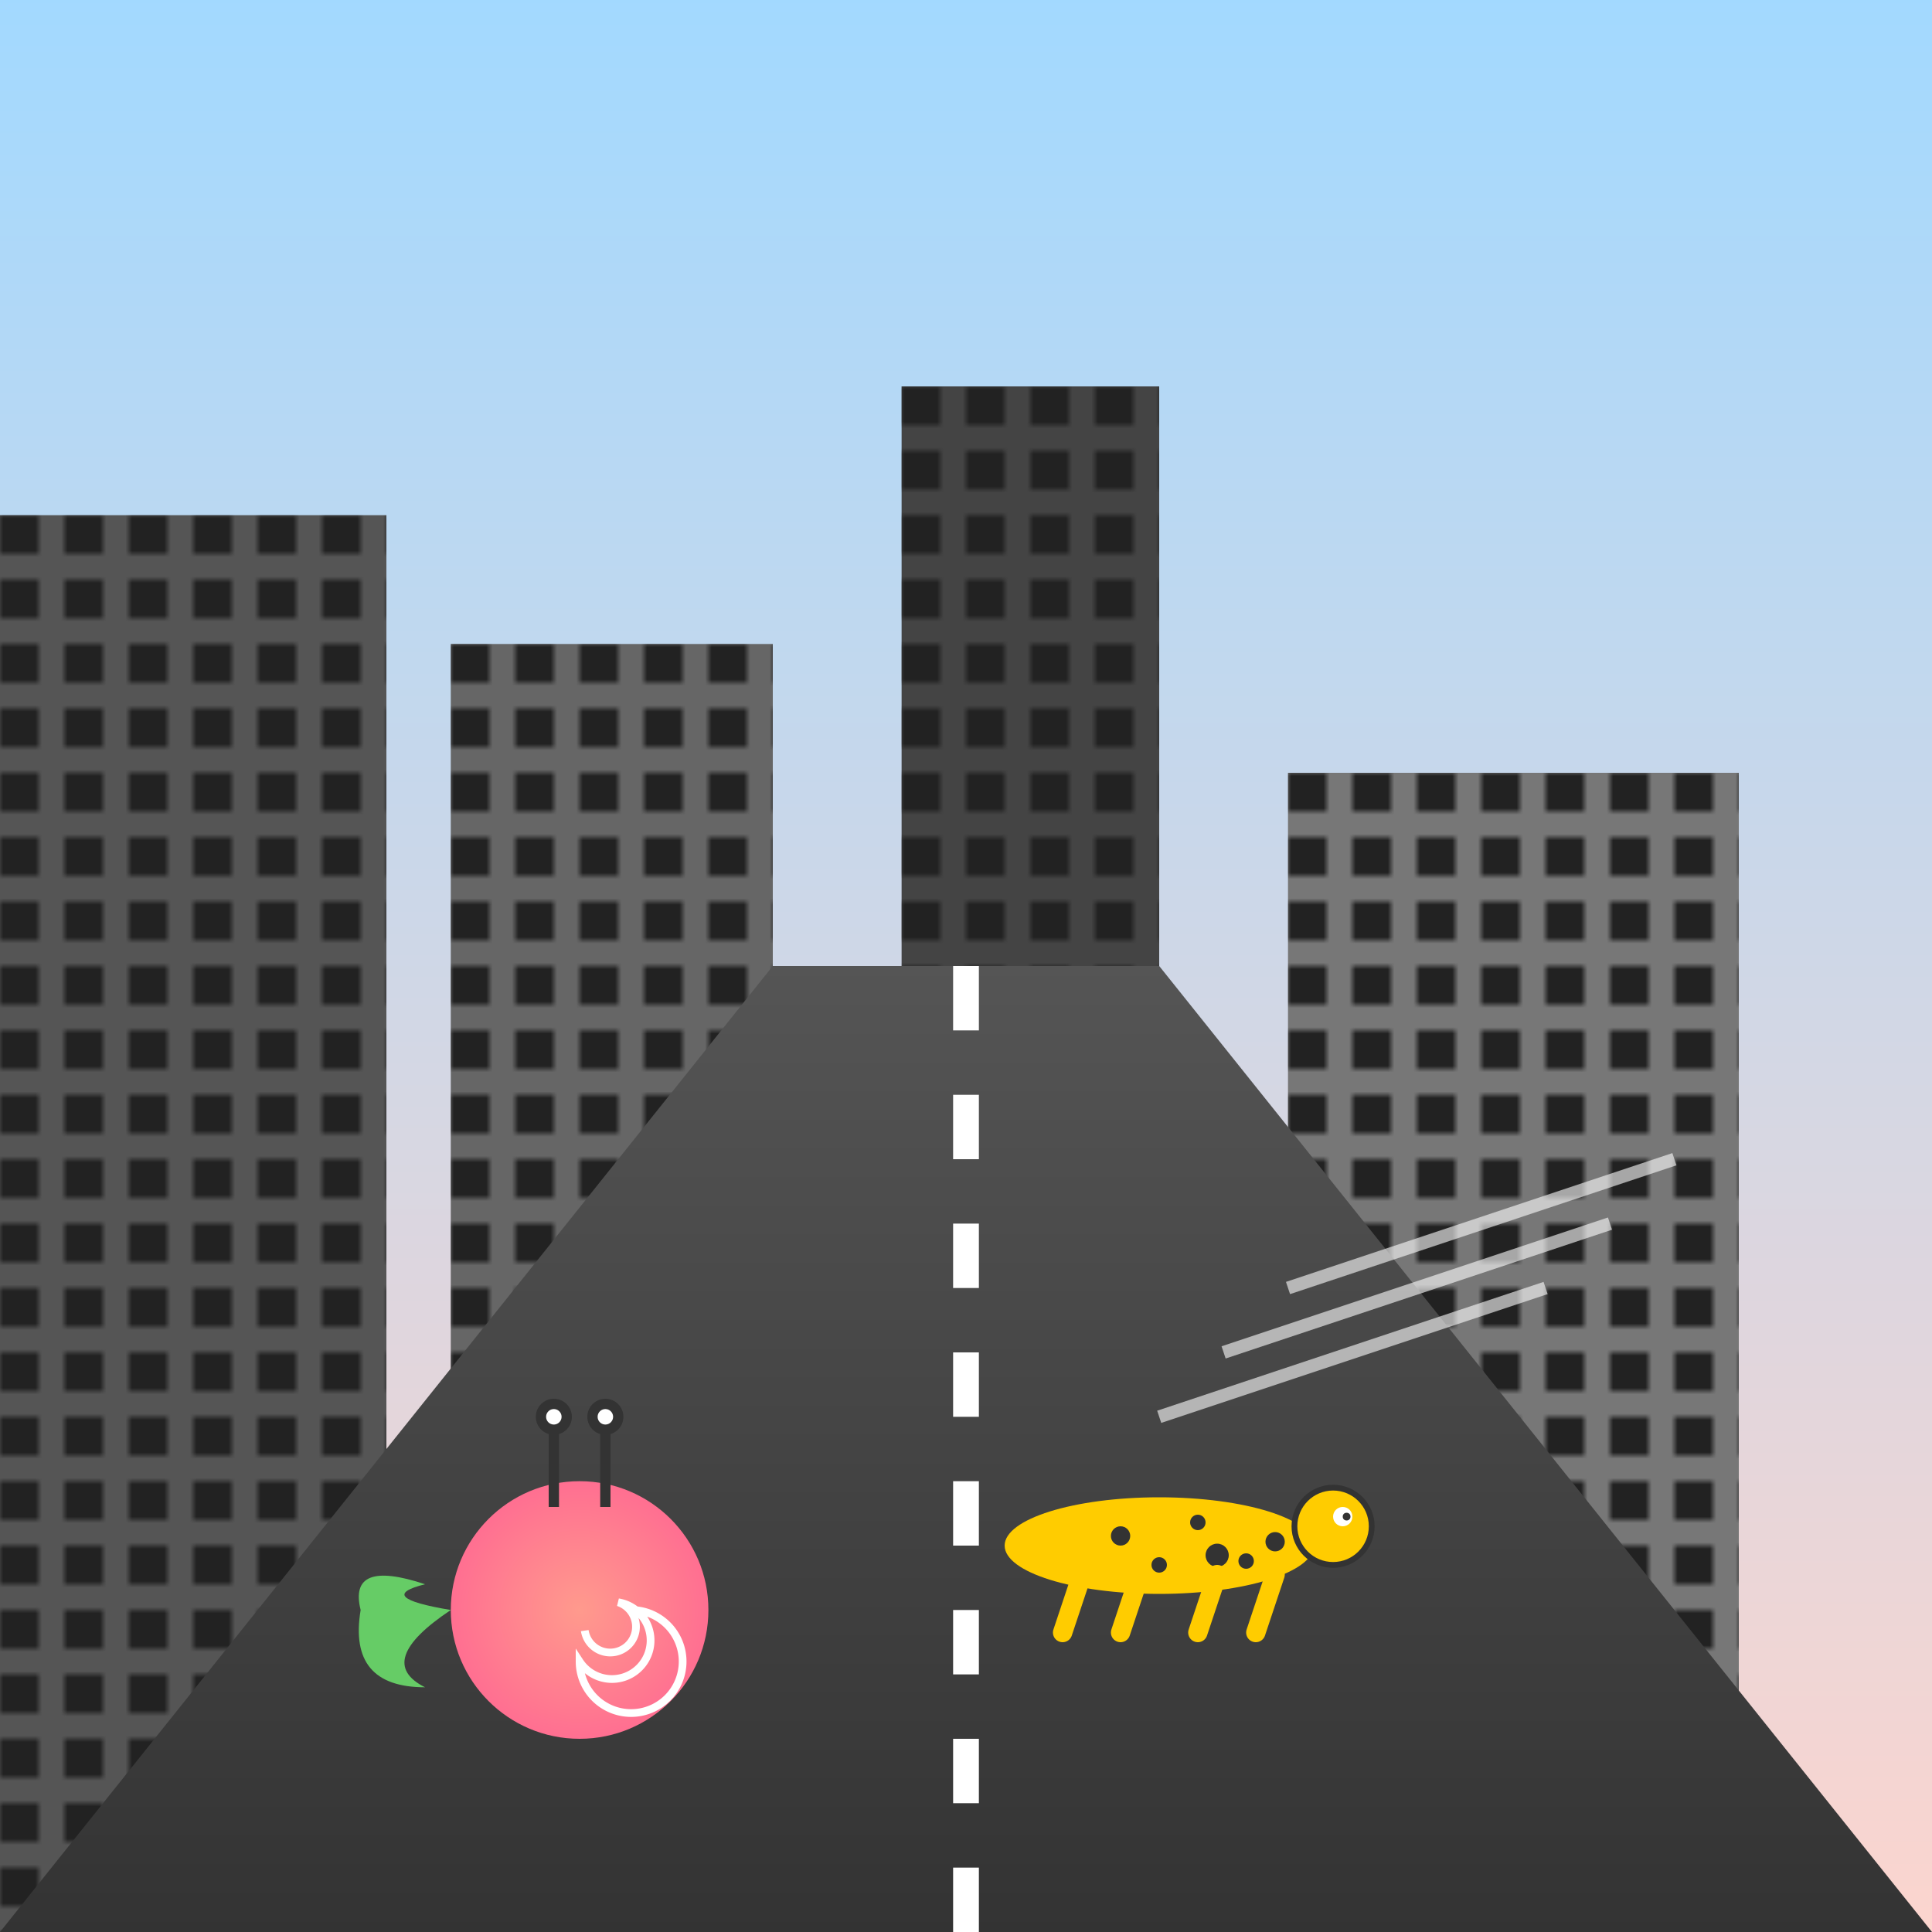 <svg xmlns="http://www.w3.org/2000/svg" viewBox="0 0 300 300">
  <defs>
    <linearGradient id="skyGrad" x1="0" y1="0" x2="0" y2="1">
      <stop offset="0%" stop-color="#a2d9ff"/>
      <stop offset="100%" stop-color="#fcd5ce"/>
    </linearGradient>
    <linearGradient id="roadGrad" x1="0" y1="0" x2="0" y2="1">
      <stop offset="0%" stop-color="#555"/>
      <stop offset="100%" stop-color="#333"/>
    </linearGradient>
    <radialGradient id="shellGrad" cx="0.5" cy="0.5" r="0.5">
      <stop offset="0%" stop-color="#ff9a8d"/>
      <stop offset="100%" stop-color="#ff6f91"/>
    </radialGradient>
    <pattern id="windowPattern" width="10" height="10" patternUnits="userSpaceOnUse">
      <rect width="6" height="6" fill="#222"/>
    </pattern>
  </defs>
  <!-- sky -->
  <rect width="300" height="300" fill="url(#skyGrad)"/>
  <!-- buildings -->
  <g>
    <rect x="0"   y="80"  width="60"  height="220" fill="#555"/>
    <rect x="0"   y="80"  width="60"  height="220" fill="url(#windowPattern)"/>
    <rect x="70"  y="100" width="50"  height="200" fill="#666"/>
    <rect x="70"  y="100" width="50"  height="200" fill="url(#windowPattern)"/>
    <rect x="140" y="60"  width="40"  height="240" fill="#444"/>
    <rect x="140" y="60"  width="40"  height="240" fill="url(#windowPattern)"/>
    <rect x="200" y="120" width="70"  height="180" fill="#777"/>
    <rect x="200" y="120" width="70"  height="180" fill="url(#windowPattern)"/>
  </g>
  <!-- road -->
  <path d="M0,300 L300,300 L180,150 L120,150 Z" fill="url(#roadGrad)"/>
  <path d="M150,150 L150,300" stroke="#fff" stroke-width="4" stroke-dasharray="10,10"/>
  <!-- snail -->
  <g transform="translate(90,250) scale(0.4)">
    <path d="M-50,0 Q-80,20 -60,30 Q-90,30 -85,0 Q-90,-20 -60,-10 Q-80,-5 -50,0" fill="#6c6"/>
    <circle cx="0" cy="0" r="50" fill="url(#shellGrad)"/>
    <path d="M20,0 A20,20 0 1,1 0,20 A15,15 0 1,0 15,-3 A10,10 0 1,1 2,8" fill="none" stroke="#fff" stroke-width="3"/>
    <g stroke="#333" stroke-width="4">
      <line x1="10" y1="-40" x2="10" y2="-70"/>
      <circle cx="10" cy="-75" r="5" fill="#fff"/>
      <line x1="-10" y1="-40" x2="-10" y2="-70"/>
      <circle cx="-10" cy="-75" r="5" fill="#fff"/>
    </g>
  </g>
  <!-- cheetah -->
  <g transform="translate(180,240) scale(0.3)">
    <ellipse cx="0" cy="0" rx="80" ry="25" fill="#ffcc00"/>
    <circle cx="90" cy="-10" r="20" fill="#ffcc00" stroke="#333" stroke-width="3"/>
    <circle cx="95" cy="-15" r="5" fill="#fff"/>
    <circle cx="97" cy="-15" r="2" fill="#333"/>
    <g fill="#333">
      <circle cx="-20" cy="-5" r="5"/>
      <circle cx="0"   cy="10" r="4"/>
      <circle cx="30"  cy="5"  r="6"/>
      <circle cx="60"  cy="-2" r="5"/>
      <circle cx="20"  cy="-12" r="4"/>
      <circle cx="45"  cy="8"  r="4"/>
    </g>
    <path d="M-40,15 l-10,30" stroke="#ffcc00" stroke-width="10" stroke-linecap="round"/>
    <path d="M-10,15 l-10,30" stroke="#ffcc00" stroke-width="10" stroke-linecap="round"/>
    <path d="M30,15  l-10,30" stroke="#ffcc00" stroke-width="10" stroke-linecap="round"/>
    <path d="M60,15  l-10,30" stroke="#ffcc00" stroke-width="10" stroke-linecap="round"/>
  </g>
  <!-- speed lines -->
  <g stroke="#fff" stroke-width="2" opacity="0.6">
    <line x1="200" y1="200" x2="260" y2="180"/>
    <line x1="190" y1="210" x2="250" y2="190"/>
    <line x1="180" y1="220" x2="240" y2="200"/>
  </g>
</svg>